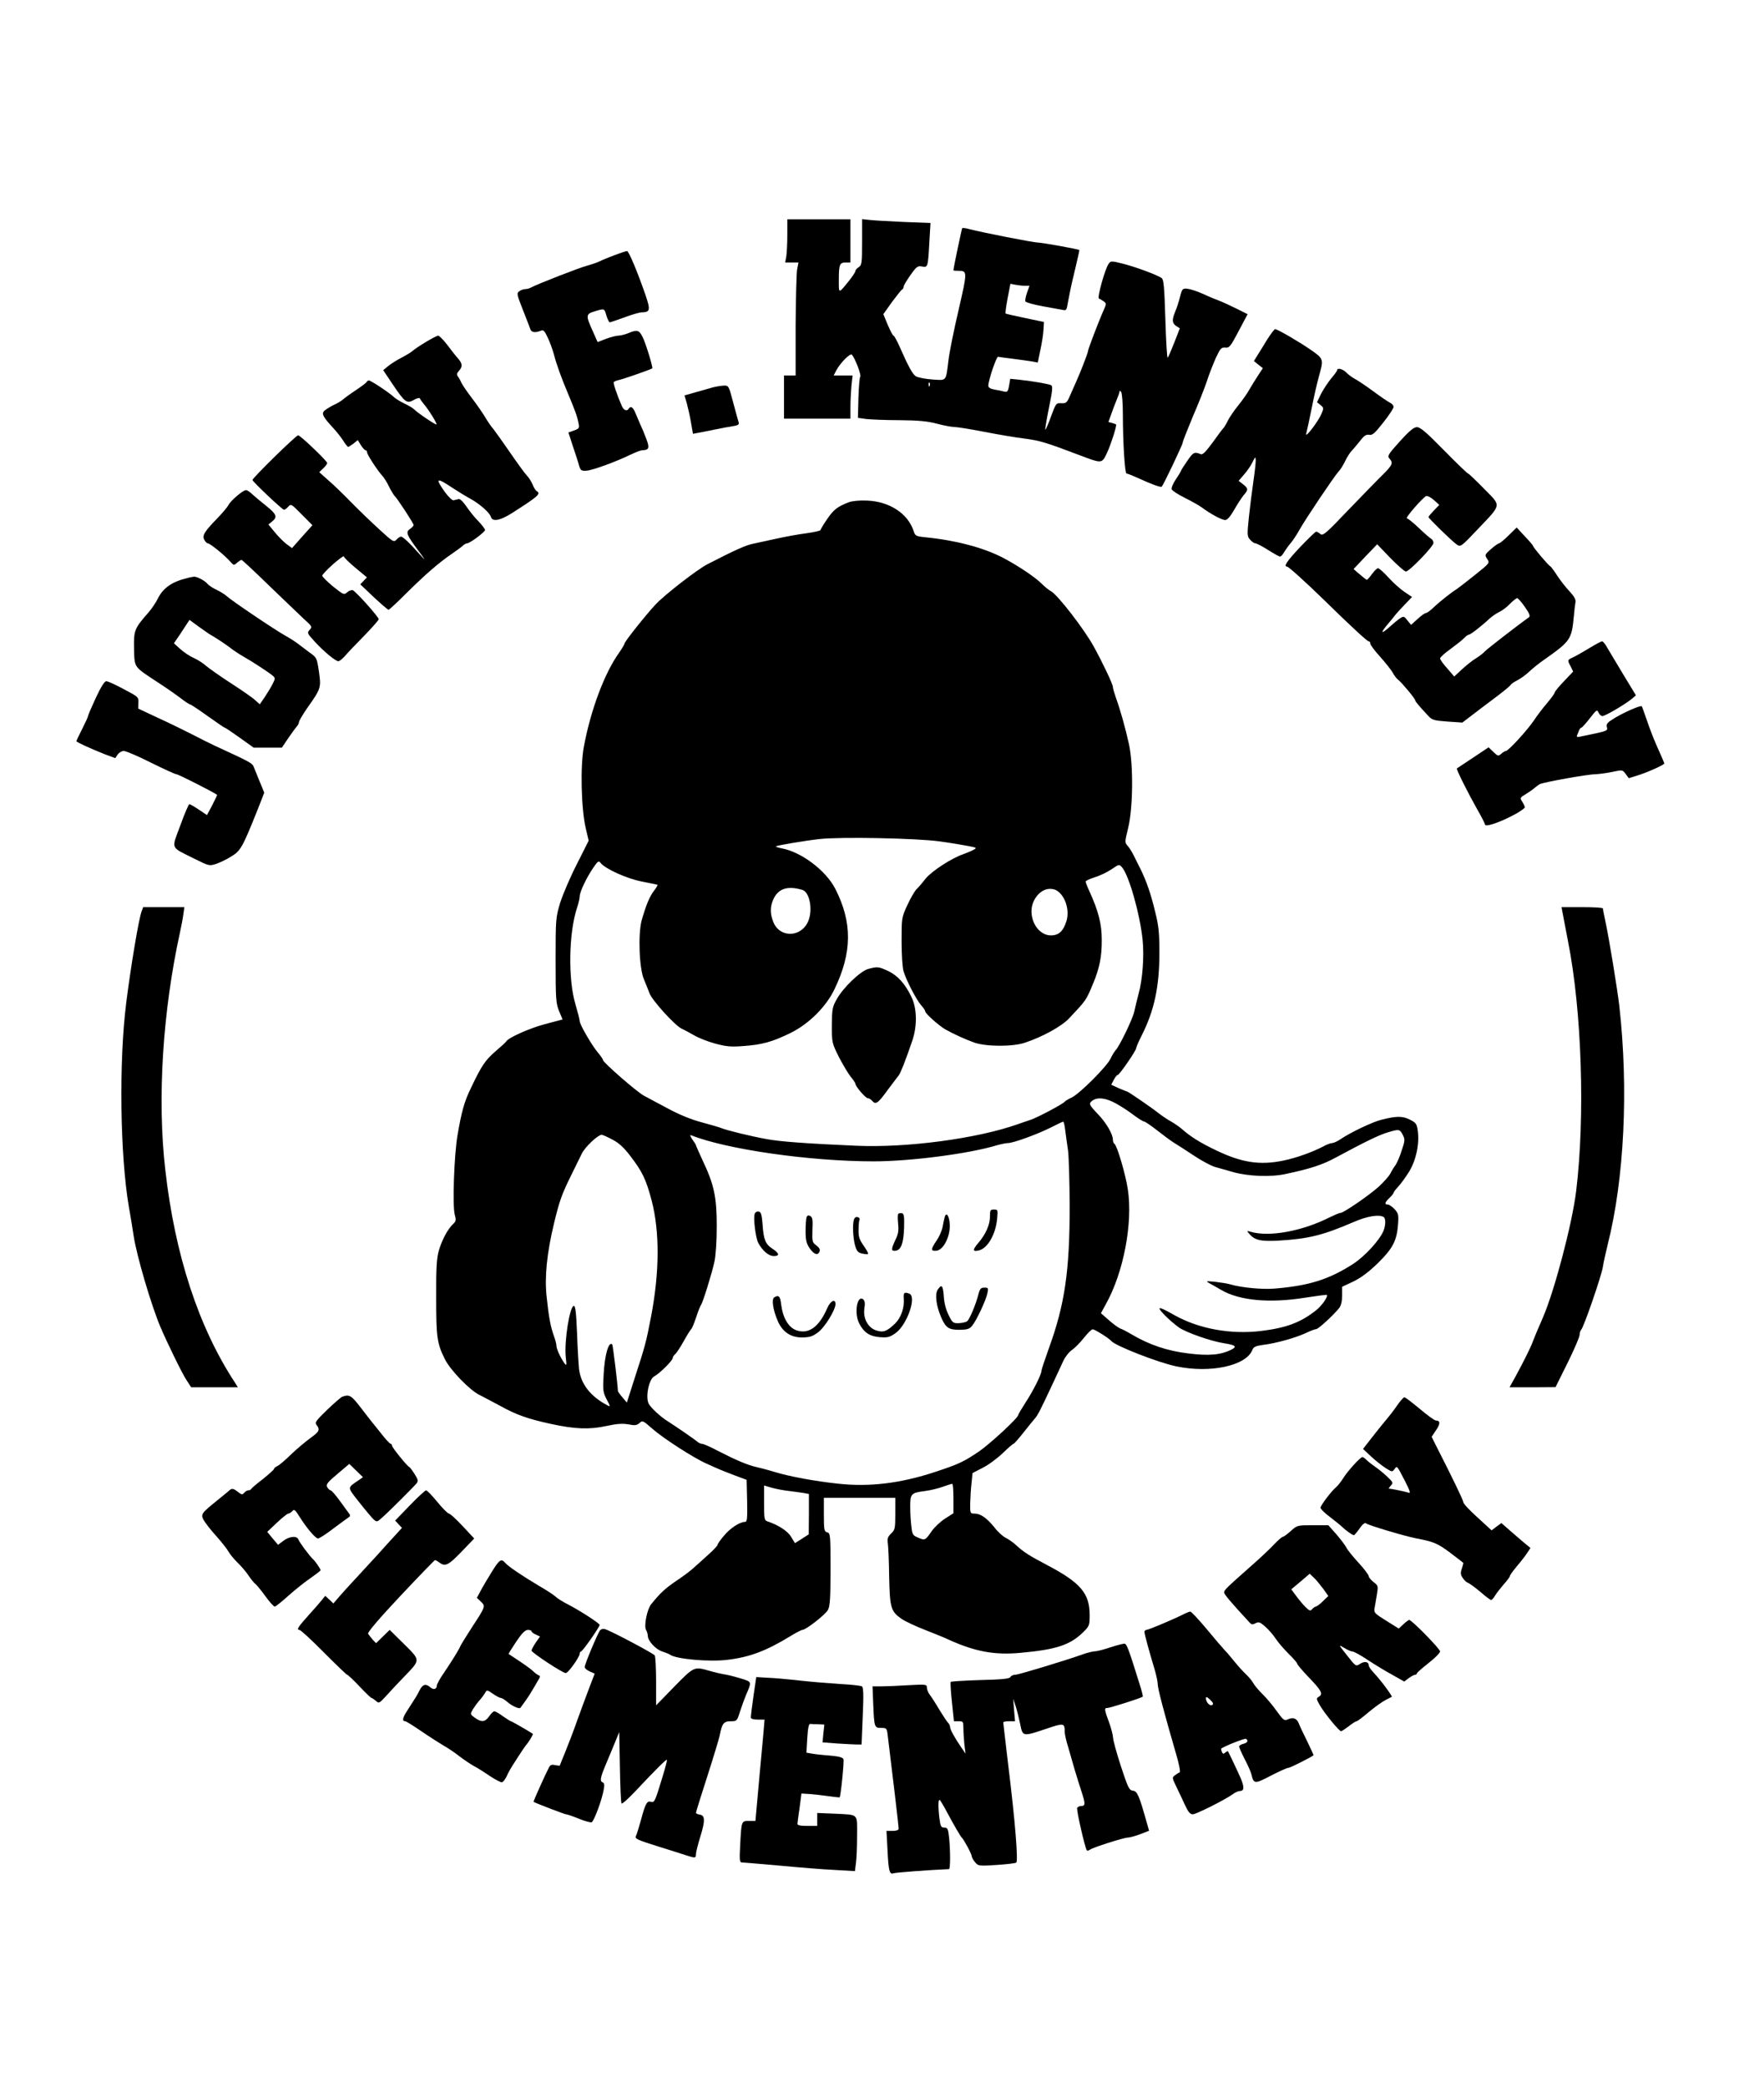<?xml version="1.0" standalone="no"?>
<!DOCTYPE svg PUBLIC "-//W3C//DTD SVG 20010904//EN"
 "http://www.w3.org/TR/2001/REC-SVG-20010904/DTD/svg10.dtd">
<svg version="1.0" xmlns="http://www.w3.org/2000/svg"
 width="1062pt" height="1256pt" viewBox="0 0 1062 1256"
 preserveAspectRatio="xMidYMid meet">
<g transform="translate(0,1256) scale(0.1,-0.1)"
fill="#000000" stroke="none">
<path d="M4740 11148 c0 -51 -3 -110 -6 -130 l-7 -38 40 0 40 0 -8 -42 c-4
-24 -8 -177 -9 -340 l0 -298 -35 0 -35 0 0 -130 0 -130 200 0 200 0 0 69 c0
37 3 96 6 130 l7 61 -57 0 -57 0 16 31 c24 45 83 105 94 94 19 -22 58 -124 50
-132 -4 -4 -9 -62 -11 -128 l-3 -120 50 -7 c28 -3 118 -7 200 -7 114 -1 168
-6 225 -21 41 -11 89 -20 105 -20 17 0 98 -13 180 -29 83 -16 193 -35 245 -41
90 -12 125 -22 330 -100 136 -51 133 -52 165 15 21 45 55 149 55 169 0 2 -11
6 -24 10 l-23 6 17 47 c9 27 24 65 33 87 9 21 17 44 17 50 0 6 5 4 10 -4 5 -8
10 -67 10 -131 0 -173 12 -359 22 -359 6 0 37 -13 71 -28 78 -36 135 -57 141
-51 11 11 126 253 126 264 0 7 28 78 61 157 34 78 72 175 85 214 12 39 37 101
53 138 28 60 34 66 58 64 24 -3 31 6 80 99 l54 102 -68 34 c-37 18 -84 40
-103 47 -19 7 -63 25 -97 41 -33 15 -76 29 -93 31 -31 3 -33 1 -46 -49 -7 -29
-20 -69 -29 -89 -20 -49 -19 -69 6 -86 l22 -14 -33 -85 c-18 -46 -36 -88 -40
-92 -4 -4 -10 99 -14 230 -6 194 -10 240 -22 249 -23 18 -161 69 -238 88 -65
16 -69 16 -81 -1 -22 -29 -71 -206 -59 -210 6 -2 19 -10 29 -17 16 -12 16 -15
2 -47 -27 -59 -97 -241 -97 -253 0 -10 -49 -136 -70 -181 -5 -11 -20 -45 -34
-77 -22 -52 -26 -56 -56 -55 -32 2 -33 0 -63 -81 -16 -45 -32 -81 -34 -78 -2
2 8 61 22 131 21 103 24 129 14 136 -14 8 -100 23 -196 34 l-51 5 -7 -41 c-6
-35 -10 -40 -29 -36 -11 3 -38 9 -58 12 -26 5 -38 12 -38 24 1 34 49 176 59
174 5 -2 47 -7 93 -13 46 -6 97 -13 114 -16 l32 -6 15 74 c9 40 18 95 19 122
l3 48 -114 24 c-63 13 -115 25 -117 27 -2 2 3 43 12 91 l17 88 30 -6 c16 -3
42 -6 57 -6 l28 0 -15 -42 c-8 -22 -12 -46 -10 -52 3 -6 51 -20 108 -30 57
-10 112 -20 121 -22 12 -4 19 2 22 18 2 13 10 50 16 83 6 33 23 105 36 159 13
54 23 100 22 101 -7 6 -226 45 -249 45 -26 0 -338 61 -413 81 -21 6 -40 8 -43
6 -3 -4 -53 -240 -53 -254 0 -2 12 -3 28 -3 57 0 57 -1 3 -236 -28 -120 -56
-257 -61 -304 -16 -128 -9 -120 -98 -114 -42 3 -86 12 -98 19 -20 13 -44 56
-100 183 -15 34 -31 62 -35 62 -4 0 -19 29 -34 64 l-27 65 52 73 c30 40 57 75
62 76 4 2 8 9 8 16 0 7 19 39 41 70 37 52 44 57 70 52 35 -7 36 -4 44 145 l7
117 -158 6 c-88 4 -180 9 -206 12 l-48 5 0 -138 c0 -127 -2 -139 -20 -151 -11
-7 -20 -17 -20 -23 0 -6 -17 -32 -37 -57 -66 -82 -63 -82 -63 1 0 95 5 107 41
107 l29 0 0 130 0 130 -190 0 -190 0 0 -92z m857 -910 c-3 -8 -6 -5 -6 6 -1
11 2 17 5 13 3 -3 4 -12 1 -19z"/>
<path d="M3700 11024 c-36 -13 -79 -31 -95 -39 -17 -8 -49 -18 -70 -24 -39 -9
-303 -112 -337 -131 -10 -6 -26 -10 -36 -10 -10 0 -26 -6 -36 -13 -16 -12 -15
-19 22 -112 22 -55 42 -108 45 -117 7 -19 29 -22 62 -9 17 7 23 1 43 -42 13
-27 29 -72 37 -101 17 -65 45 -141 85 -236 42 -100 56 -139 63 -177 6 -29 4
-33 -27 -44 l-34 -12 28 -86 c16 -47 33 -99 37 -116 8 -26 13 -30 44 -28 35 2
176 53 266 97 29 14 61 26 70 26 41 1 45 14 23 71 -11 30 -27 68 -35 84 -7 17
-20 47 -29 68 -15 37 -29 46 -41 27 -11 -18 -30 -10 -42 18 -29 66 -52 136
-48 142 3 4 17 10 32 13 24 5 194 64 200 70 5 6 -40 153 -58 188 -21 43 -33
46 -86 24 -19 -8 -46 -15 -59 -15 -13 0 -47 -9 -75 -19 l-51 -20 -29 65 c-43
95 -43 104 11 120 60 18 58 19 71 -26 7 -22 16 -40 20 -40 4 0 44 14 89 30 45
17 91 30 103 30 51 1 54 13 24 102 -49 142 -102 268 -112 267 -5 0 -39 -11
-75 -25z"/>
<path d="M7630 10518 c-21 -35 -48 -78 -60 -97 l-21 -34 27 -22 27 -21 -29
-44 c-16 -24 -39 -62 -52 -84 -12 -23 -43 -66 -67 -96 -25 -30 -52 -71 -62
-90 -9 -19 -21 -40 -27 -46 -6 -6 -36 -46 -66 -88 -39 -53 -59 -74 -70 -70
-39 16 -46 13 -82 -40 -21 -30 -38 -57 -38 -60 0 -3 -14 -26 -31 -51 -17 -25
-28 -52 -25 -60 3 -8 38 -31 78 -51 40 -20 87 -46 103 -58 52 -39 121 -76 141
-76 13 0 30 20 54 61 19 34 45 73 57 88 29 33 29 41 -3 66 l-27 21 32 37 c18
20 41 53 51 74 18 36 19 37 20 11 0 -15 -6 -71 -14 -125 -8 -54 -20 -150 -27
-214 -11 -108 -11 -117 7 -137 10 -12 24 -22 31 -22 8 0 42 -18 77 -40 35 -22
67 -40 72 -40 6 0 17 12 26 28 9 15 27 40 40 55 13 15 37 52 53 81 38 67 206
317 233 347 12 12 30 41 41 65 11 23 29 51 39 61 10 10 32 37 50 59 24 32 37
40 55 37 19 -4 34 9 85 74 34 43 62 85 62 94 0 9 -10 20 -23 26 -12 6 -58 37
-102 70 -44 32 -93 65 -109 73 -15 8 -38 25 -50 37 -20 22 -56 31 -56 15 0 -5
-16 -27 -35 -49 -19 -23 -46 -64 -61 -92 l-25 -52 21 -17 c20 -16 20 -19 6
-52 -20 -48 -101 -153 -92 -120 4 14 18 80 32 148 13 68 33 155 44 195 30 107
30 107 -51 163 -71 49 -197 122 -212 123 -4 1 -25 -27 -47 -61z"/>
<path d="M2563 10501 c-35 -21 -71 -45 -80 -54 -10 -8 -40 -27 -68 -41 -27
-14 -63 -37 -79 -50 l-29 -24 59 -88 c72 -107 84 -115 126 -91 18 11 34 14 36
9 2 -6 12 -20 22 -32 29 -33 83 -120 78 -125 -4 -4 -112 68 -137 93 -7 7 -33
22 -56 33 -23 11 -51 28 -61 37 -28 27 -141 102 -153 102 -5 0 -11 -4 -13 -8
-1 -5 -32 -28 -68 -52 -36 -24 -70 -49 -77 -56 -7 -6 -32 -22 -57 -33 -24 -12
-50 -29 -56 -36 -14 -17 -4 -36 55 -100 21 -22 48 -57 61 -77 13 -21 27 -38
30 -38 3 0 17 9 32 20 l26 21 19 -31 c10 -16 23 -30 28 -30 5 0 9 -6 9 -13 0
-13 63 -110 92 -141 10 -11 28 -39 39 -63 12 -24 27 -49 33 -56 19 -18 116
-167 116 -177 0 -5 -10 -16 -22 -24 -27 -19 -21 -34 51 -131 45 -60 46 -64 11
-25 -66 74 -104 110 -116 110 -6 0 -18 -8 -27 -18 -16 -17 -21 -14 -104 62
-48 44 -124 117 -168 162 -44 45 -105 105 -137 132 l-56 50 24 23 c13 12 24
27 24 32 0 12 -162 167 -175 167 -13 0 -275 -257 -275 -269 0 -9 174 -174 189
-179 4 -1 16 6 25 17 18 20 19 19 82 -45 l65 -65 -62 -69 -61 -69 -34 25 c-18
14 -50 46 -70 71 l-38 46 22 18 c34 27 27 44 -35 94 -32 25 -70 57 -84 70 -14
14 -31 25 -38 25 -18 0 -91 -62 -106 -90 -7 -14 -38 -50 -68 -81 -77 -79 -91
-103 -77 -128 6 -12 16 -21 21 -21 13 0 104 -74 135 -110 21 -24 23 -24 41 -7
11 9 23 17 27 17 4 0 78 -69 164 -153 87 -83 181 -174 210 -201 51 -46 53 -49
36 -67 -16 -18 -15 -21 31 -71 54 -59 124 -117 142 -118 6 0 24 14 40 32 15
18 67 72 116 122 48 49 87 94 87 99 0 14 -142 172 -157 175 -8 2 -23 -4 -33
-13 -19 -17 -22 -15 -85 35 -36 30 -65 59 -65 65 0 6 29 37 65 69 36 31 65 53
65 47 0 -6 31 -36 69 -68 l70 -58 -20 -21 -20 -21 81 -77 c45 -42 85 -76 89
-76 5 0 55 47 112 104 111 110 193 181 274 236 28 19 56 40 63 47 7 7 19 13
25 13 17 1 107 68 107 80 0 6 -18 30 -40 53 -23 23 -55 63 -73 90 -20 29 -38
46 -47 43 -8 -2 -21 -5 -29 -7 -8 -2 -30 19 -53 50 -60 85 -52 90 47 24 32
-21 81 -51 109 -66 58 -33 113 -82 122 -109 9 -30 55 -21 125 23 163 104 177
117 149 134 -6 4 -17 21 -24 40 -8 18 -23 42 -35 54 -11 11 -56 73 -100 137
-44 64 -90 128 -101 142 -12 13 -34 45 -49 71 -15 25 -51 77 -80 115 -29 38
-57 79 -62 90 -5 12 -14 29 -21 38 -10 14 -9 20 5 36 23 25 21 44 -5 74 -13
14 -42 51 -65 82 -24 31 -49 56 -55 56 -7 -1 -41 -18 -75 -39z"/>
<path d="M4290 10228 c-19 -5 -65 -19 -102 -29 l-67 -19 14 -48 c7 -26 19 -78
25 -115 l12 -68 32 6 c17 3 63 12 101 20 39 8 87 17 108 20 31 5 38 10 34 23
-3 9 -18 63 -33 120 -27 102 -27 102 -58 101 -17 -1 -47 -6 -66 -11z"/>
<path d="M8427 9903 c-70 -78 -76 -88 -62 -103 23 -26 19 -38 -37 -94 -29 -28
-123 -125 -208 -213 -138 -145 -156 -160 -171 -147 -8 7 -20 14 -25 14 -5 0
-48 -42 -96 -92 -80 -85 -102 -118 -80 -118 9 0 108 -89 222 -200 159 -156
261 -250 270 -250 6 0 10 -6 10 -14 0 -8 27 -44 60 -80 32 -36 66 -79 75 -95
8 -16 23 -36 33 -43 21 -16 102 -113 102 -123 0 -7 27 -39 80 -95 22 -24 35
-27 115 -33 l89 -6 55 42 c30 23 93 71 140 106 47 35 90 70 94 77 4 7 23 20
41 29 18 9 51 32 72 52 21 20 62 53 90 72 159 112 166 122 179 261 3 36 8 75
10 86 3 15 -8 35 -36 65 -23 24 -56 67 -75 96 -18 28 -37 53 -41 55 -11 4
-103 114 -103 121 0 4 -22 30 -50 59 l-49 53 -48 -47 c-27 -27 -53 -48 -58
-48 -6 -1 -27 -16 -49 -35 -38 -34 -38 -35 -23 -59 17 -25 16 -25 -75 -98 -50
-40 -98 -77 -107 -83 -34 -21 -98 -72 -136 -107 -21 -21 -44 -38 -51 -38 -6 0
-29 -16 -50 -36 l-39 -35 -22 27 c-20 26 -23 26 -45 12 -13 -9 -41 -32 -63
-52 -51 -46 -57 -38 -11 16 20 24 42 50 48 59 7 9 32 36 56 61 l43 45 -45 30
c-24 16 -68 55 -96 86 -29 32 -57 57 -64 57 -6 0 -22 -16 -36 -35 -14 -19 -28
-35 -31 -35 -3 0 -22 15 -43 33 l-37 32 71 75 71 74 79 -82 c44 -45 86 -82 94
-82 20 0 166 151 166 172 0 9 -6 21 -14 25 -8 5 -42 34 -75 66 -33 31 -65 57
-71 57 -14 0 97 127 116 134 8 3 29 -8 47 -24 l32 -29 -32 -33 c-18 -19 -33
-37 -33 -40 0 -8 142 -146 171 -166 22 -15 26 -13 124 91 148 156 145 138 39
246 -49 50 -92 91 -96 91 -4 0 -69 63 -145 140 -106 108 -143 140 -163 139
-18 0 -45 -22 -103 -86z m754 -997 c28 -40 33 -55 23 -62 -68 -48 -252 -191
-264 -204 -8 -10 -33 -29 -55 -43 -22 -13 -60 -44 -85 -67 l-45 -42 -42 49
c-24 26 -43 53 -43 60 0 7 28 32 63 57 34 25 71 54 81 65 11 12 24 21 29 21
10 0 76 51 126 98 14 12 39 30 56 38 18 8 47 30 65 49 19 19 39 35 44 35 6 -1
27 -25 47 -54z"/>
<path d="M5110 9537 c-68 -26 -91 -44 -130 -101 -22 -32 -40 -62 -40 -66 0 -5
-39 -13 -87 -20 -49 -6 -128 -21 -178 -32 -49 -11 -112 -24 -138 -30 -44 -8
-113 -39 -278 -124 -62 -32 -254 -181 -311 -241 -55 -58 -188 -225 -188 -236
0 -5 -15 -30 -33 -56 -87 -121 -171 -344 -212 -566 -22 -116 -16 -371 11 -488
l18 -77 -72 -143 c-40 -78 -84 -182 -100 -232 -26 -88 -27 -95 -27 -345 0
-236 2 -259 21 -306 l21 -50 -106 -28 c-94 -25 -223 -83 -233 -104 -2 -4 -30
-30 -64 -59 -62 -53 -85 -87 -149 -222 -40 -82 -56 -140 -81 -286 -20 -120
-31 -424 -16 -477 9 -32 7 -39 -10 -55 -31 -28 -68 -97 -86 -160 -13 -46 -17
-104 -16 -283 0 -240 5 -275 52 -370 31 -64 148 -186 207 -215 22 -11 78 -41
125 -66 99 -55 168 -79 305 -109 146 -32 234 -35 335 -13 64 14 97 16 133 10
40 -8 51 -6 67 8 18 17 21 15 77 -34 63 -56 248 -176 328 -211 77 -35 85 -38
165 -69 l75 -28 3 -127 c2 -109 0 -126 -13 -126 -31 0 -91 -39 -127 -84 -21
-24 -38 -49 -38 -54 0 -5 -24 -31 -52 -56 -29 -26 -70 -63 -90 -81 -20 -19
-70 -56 -111 -83 -65 -45 -92 -70 -147 -138 -24 -29 -44 -129 -31 -153 6 -11
11 -27 11 -37 0 -30 48 -82 87 -94 21 -7 43 -16 48 -20 36 -26 238 -44 346
-30 133 16 233 54 377 142 34 21 67 38 73 38 21 0 140 93 154 121 12 22 15 74
15 244 0 208 -1 217 -20 222 -18 5 -20 14 -20 107 l0 101 215 0 215 0 0 -96
c0 -89 -2 -97 -25 -119 -20 -19 -24 -30 -20 -59 3 -20 7 -110 8 -201 4 -187
10 -209 75 -254 22 -15 86 -45 143 -67 56 -22 121 -48 143 -59 157 -71 275
-93 431 -78 211 19 295 46 373 121 41 40 42 43 42 107 0 130 -55 194 -254 299
-107 56 -145 80 -191 123 -16 15 -44 34 -60 42 -17 8 -49 37 -70 65 -46 56
-82 81 -119 81 -25 0 -26 2 -25 63 1 34 4 89 8 121 l6 60 62 32 c34 17 88 57
120 88 32 31 61 56 65 56 3 0 30 30 60 68 29 37 60 75 68 84 17 19 29 42 100
193 28 61 60 130 72 155 12 25 35 54 52 65 16 11 48 43 71 72 22 28 46 52 53
52 12 1 99 -54 112 -70 23 -29 285 -131 392 -153 206 -43 422 4 458 100 7 17
19 23 62 29 77 9 195 42 256 70 29 14 58 25 65 25 14 0 107 86 140 128 11 15
17 40 17 75 l0 52 68 32 c47 23 90 55 148 111 90 89 114 135 121 237 4 54 1
63 -22 88 -14 15 -32 27 -40 27 -22 0 -18 13 10 40 14 13 25 27 25 31 0 4 12
20 28 37 15 16 45 57 66 91 42 69 63 170 51 248 -5 38 -11 46 -47 64 -44 23
-84 22 -173 -1 -52 -13 -185 -76 -245 -117 -19 -13 -42 -23 -50 -23 -9 0 -34
-9 -55 -21 -65 -34 -163 -69 -237 -84 -142 -30 -253 -13 -408 62 -98 47 -153
82 -205 128 -16 14 -46 34 -65 45 -19 10 -53 33 -75 50 -37 30 -183 130 -189
130 -2 0 -24 9 -50 20 l-46 21 15 29 c9 17 19 30 24 30 10 0 111 146 111 161
0 5 14 38 31 72 78 152 109 298 109 502 0 118 -4 162 -25 245 -26 110 -54 189
-89 260 -13 25 -31 62 -41 82 -10 20 -26 46 -36 57 -18 20 -18 22 3 108 29
119 32 376 5 503 -22 99 -51 203 -78 278 -10 29 -19 59 -19 67 0 17 -63 149
-116 245 -58 105 -217 310 -256 331 -13 7 -37 26 -55 44 -39 40 -145 111 -237
159 -116 60 -282 104 -463 122 -59 6 -63 8 -73 39 -35 105 -146 177 -280 182
-45 2 -89 -2 -110 -10z m545 -2041 c66 -9 144 -22 174 -28 53 -10 54 -11 30
-24 -13 -7 -40 -18 -59 -25 -69 -23 -191 -102 -228 -148 -20 -26 -45 -55 -56
-65 -10 -11 -35 -53 -54 -95 -34 -74 -34 -76 -34 -217 0 -80 5 -159 12 -181
17 -56 79 -174 106 -204 13 -14 24 -30 24 -36 0 -13 81 -85 120 -108 45 -26
124 -62 175 -80 71 -25 232 -26 305 -1 106 35 220 98 265 145 107 114 103 108
148 216 37 90 51 160 50 260 0 93 -20 172 -74 290 -13 28 -23 54 -23 59 -1 4
24 16 55 26 31 9 76 31 101 48 44 30 46 31 62 13 42 -46 109 -282 125 -438 10
-100 0 -238 -25 -328 -9 -33 -20 -79 -25 -103 -9 -43 -90 -212 -114 -235 -6
-7 -20 -29 -29 -49 -23 -48 -186 -211 -234 -234 -20 -9 -39 -21 -42 -25 -9
-13 -163 -95 -205 -109 -22 -7 -56 -19 -76 -26 -245 -87 -670 -144 -976 -130
-298 13 -460 25 -538 40 -95 17 -241 53 -272 66 -12 5 -66 21 -119 35 -64 17
-134 46 -203 83 -59 31 -123 66 -144 77 -42 22 -247 201 -247 215 0 5 -13 24
-28 42 -37 42 -112 172 -112 192 0 9 -12 55 -26 103 -45 152 -40 431 11 582 8
25 15 54 15 66 0 26 42 115 83 174 26 38 32 42 42 28 26 -35 159 -96 250 -113
50 -10 92 -18 94 -20 1 -1 -8 -18 -22 -36 -27 -35 -48 -87 -74 -178 -22 -82
-15 -288 14 -355 11 -27 27 -66 34 -85 17 -43 150 -190 192 -211 18 -8 52 -27
77 -41 25 -15 81 -37 125 -49 67 -18 95 -21 171 -15 112 8 174 25 284 79 110
54 214 158 264 263 107 222 108 402 5 604 -57 111 -204 222 -323 244 -21 4
-36 9 -34 12 7 6 174 34 263 44 127 14 582 5 720 -14z m-825 -292 c44 -12 65
-120 36 -188 -41 -99 -171 -103 -210 -6 -20 49 -20 90 -2 133 29 68 85 88 176
61z m1553 -21 c38 -41 54 -110 38 -165 -19 -62 -46 -88 -94 -88 -64 0 -117 67
-117 146 0 69 54 134 110 134 27 0 43 -7 63 -27z m336 -1265 c31 -17 79 -48
107 -70 28 -21 56 -38 61 -38 6 0 42 -24 80 -54 38 -30 83 -63 99 -73 17 -10
70 -44 118 -76 49 -33 109 -65 135 -72 25 -7 73 -20 106 -30 91 -25 226 -31
315 -11 148 31 224 56 304 100 175 94 258 135 313 151 66 20 70 19 88 -15 14
-27 14 -35 -6 -94 -11 -36 -28 -75 -37 -88 -10 -13 -24 -36 -32 -52 -8 -16
-40 -51 -70 -79 -59 -53 -211 -157 -229 -157 -7 0 -35 -12 -64 -26 -165 -84
-365 -121 -477 -88 -23 7 -24 6 -11 -10 34 -41 70 -49 181 -43 180 11 264 32
450 112 80 35 153 47 180 30 13 -8 13 -47 0 -81 -21 -55 -111 -154 -183 -201
-146 -94 -266 -132 -476 -149 -72 -6 -199 6 -266 26 -16 5 -57 11 -90 15 -54
5 -58 5 -35 -8 14 -7 46 -26 72 -41 109 -64 291 -81 503 -47 71 11 131 19 133
17 9 -9 -29 -64 -64 -92 -94 -74 -178 -106 -332 -125 -184 -22 -374 13 -521
95 -98 56 -113 56 -61 2 25 -26 65 -60 89 -77 47 -31 193 -82 271 -94 69 -11
79 -20 44 -38 -64 -32 -134 -39 -261 -23 -125 15 -235 52 -341 115 -27 16 -58
32 -68 35 -10 4 -41 26 -68 50 l-48 42 30 55 c106 189 163 487 132 690 -13 90
-65 264 -80 274 -6 3 -10 15 -10 26 0 32 -39 100 -89 152 -56 59 -58 64 -35
82 31 23 82 17 143 -17z m-306 -160 c4 -29 11 -84 17 -123 5 -38 9 -187 10
-330 0 -394 -29 -596 -126 -862 -24 -67 -44 -127 -44 -134 0 -21 -50 -121 -96
-191 -24 -37 -44 -71 -44 -75 0 -17 -167 -171 -233 -217 -94 -64 -124 -78
-266 -125 -208 -69 -397 -92 -586 -71 -140 15 -291 43 -380 70 -38 12 -89 25
-111 30 -51 11 -124 42 -231 97 -45 24 -88 43 -97 43 -8 0 -21 6 -28 13 -12
11 -137 97 -177 122 -44 27 -103 82 -116 107 -20 41 2 148 34 164 31 16 111
95 111 110 0 6 7 17 15 24 9 7 32 43 52 79 20 36 40 68 45 72 4 3 17 34 29 70
11 35 25 69 29 74 11 14 65 187 81 260 8 36 14 123 14 215 0 177 -16 251 -86
398 -21 46 -39 86 -39 89 0 3 -10 19 -22 35 -13 20 -16 29 -7 25 213 -85 715
-157 1099 -157 221 0 574 46 739 96 25 7 56 14 69 14 32 0 175 52 257 93 39
20 73 36 76 36 3 1 9 -23 12 -51z m-2724 -58 c38 -20 69 -49 106 -98 72 -94
94 -139 128 -267 49 -187 48 -430 -3 -698 -30 -156 -37 -181 -94 -356 l-52
-163 -27 32 c-15 17 -27 35 -27 38 -1 38 -30 275 -34 280 -22 21 -46 -65 -52
-183 -5 -92 -4 -104 18 -147 24 -45 24 -47 4 -36 -101 53 -160 129 -170 219
-3 30 -9 127 -12 217 -5 122 -10 162 -19 162 -25 0 -59 -215 -49 -308 6 -51 5
-55 -8 -37 -23 32 -48 86 -48 105 0 10 -7 37 -16 61 -20 57 -30 111 -43 234
-13 117 1 261 44 440 33 137 46 175 108 300 27 55 54 109 59 120 19 41 98 115
121 115 7 -1 36 -14 66 -30z m2051 -2159 l0 -89 -50 -32 c-28 -18 -64 -52 -81
-76 -38 -55 -40 -57 -81 -39 -32 13 -36 18 -41 67 -4 29 -7 83 -7 120 0 78 5
83 91 94 30 4 77 15 104 25 28 10 53 18 58 18 4 1 7 -39 7 -88z m-990 45 c30
-4 70 -9 88 -12 l32 -6 0 -122 -1 -121 -42 -27 -41 -26 -23 38 c-21 35 -76 71
-145 94 -16 5 -18 19 -18 110 l0 105 48 -14 c26 -7 72 -16 102 -19z"/>
<path d="M5227 6728 c-47 -13 -151 -112 -190 -183 -26 -46 -28 -59 -29 -156 0
-105 1 -107 42 -190 24 -46 56 -100 71 -119 16 -19 29 -39 29 -43 0 -16 61
-87 75 -87 7 0 18 -7 25 -15 22 -26 35 -17 93 63 32 42 62 83 68 90 11 14 40
87 81 207 31 91 29 195 -5 265 -38 79 -83 129 -141 156 -56 26 -63 27 -119 12z"/>
<path d="M5960 5238 c0 -50 -26 -108 -71 -160 -35 -41 -34 -54 5 -44 52 13
100 96 109 189 5 55 5 57 -19 57 -22 0 -24 -4 -24 -42z"/>
<path d="M4544 5255 c-10 -24 5 -143 20 -174 26 -49 63 -81 95 -81 37 0 33 17
-10 45 -40 26 -52 54 -58 145 -5 61 -9 75 -24 78 -9 2 -20 -4 -23 -13z"/>
<path d="M5408 5254 c-4 -3 -4 -30 -1 -59 4 -42 1 -63 -16 -97 -27 -57 -27
-70 1 -66 33 4 48 46 51 140 2 67 -1 83 -13 86 -9 1 -19 0 -22 -4z"/>
<path d="M4856 5234 c-3 -9 -6 -46 -6 -83 0 -54 5 -75 23 -102 26 -39 51 -48
61 -22 5 12 -1 23 -19 37 -25 18 -26 23 -24 93 3 61 1 76 -13 84 -11 6 -18 4
-22 -7z"/>
<path d="M5687 5233 c-3 -10 -8 -36 -12 -57 -4 -22 -20 -59 -36 -82 -36 -53
-37 -66 -1 -62 42 5 83 85 80 157 -3 54 -21 80 -31 44z"/>
<path d="M5142 5222 c-11 -26 -7 -112 6 -159 10 -34 18 -43 43 -48 17 -4 33
-5 35 -2 3 3 -9 25 -27 50 -26 38 -31 54 -30 97 0 28 3 55 6 60 3 4 -2 11 -10
14 -10 3 -19 -1 -23 -12z"/>
<path d="M5645 4797 c-18 -28 -8 -100 23 -170 27 -60 45 -71 110 -71 46 1 59
5 75 25 26 31 84 155 92 197 6 29 5 32 -19 32 -21 0 -27 -7 -36 -42 -16 -62
-52 -147 -67 -160 -7 -6 -30 -11 -50 -12 -35 -1 -39 2 -62 49 -16 32 -27 73
-29 113 -5 67 -13 75 -37 39z"/>
<path d="M5441 4743 c4 -57 -17 -115 -53 -150 -50 -47 -69 -54 -112 -41 -50
16 -81 72 -72 133 5 30 3 45 -7 54 -37 30 -56 -84 -24 -145 28 -54 62 -77 122
-82 48 -4 60 -1 95 23 70 48 131 221 84 239 -30 11 -36 6 -33 -31z"/>
<path d="M4661 4751 c-17 -11 -7 -76 21 -141 29 -67 78 -100 147 -100 47 1 63
6 96 31 41 30 105 135 105 170 0 34 -30 20 -49 -23 -50 -116 -113 -160 -186
-135 -48 17 -82 75 -92 155 -6 51 -15 60 -42 43z"/>
<path d="M1125 9080 c-92 -22 -145 -61 -176 -125 -11 -22 -35 -58 -54 -80 -86
-98 -90 -108 -88 -219 3 -117 -4 -106 143 -203 47 -30 108 -73 136 -94 28 -22
54 -39 59 -39 4 0 51 -31 105 -70 54 -38 100 -70 103 -70 4 0 44 -27 90 -60
l84 -60 85 0 85 0 39 58 c21 31 45 63 51 70 7 7 13 19 13 26 0 7 22 44 48 82
85 120 86 125 72 222 -12 81 -13 84 -54 113 -22 17 -54 40 -69 52 -15 12 -52
36 -81 52 -63 35 -322 210 -350 236 -10 10 -38 27 -60 38 -23 10 -48 27 -56
36 -16 20 -64 45 -82 44 -7 -1 -26 -4 -43 -9z m133 -335 c47 -27 101 -63 132
-87 19 -15 53 -37 76 -50 53 -30 154 -96 176 -115 16 -14 16 -17 -2 -52 -10
-20 -32 -55 -47 -78 l-29 -42 -27 24 c-14 14 -79 59 -144 101 -65 42 -133 90
-152 106 -19 17 -52 38 -75 48 -23 10 -59 34 -80 53 l-39 35 19 28 c10 15 24
34 29 43 6 9 18 28 28 43 l18 27 50 -37 c28 -20 58 -41 67 -47z"/>
<path d="M9570 8660 c-36 -22 -80 -47 -97 -55 -38 -18 -38 -17 -17 -56 l15
-31 -55 -58 c-31 -32 -56 -63 -56 -68 0 -6 -21 -34 -46 -64 -25 -29 -61 -76
-79 -104 -39 -58 -154 -184 -169 -184 -5 0 -18 -8 -28 -17 -17 -15 -20 -15
-47 11 l-29 28 -93 -62 c-52 -34 -96 -64 -98 -65 -5 -5 69 -152 124 -249 25
-43 45 -83 45 -88 0 -19 91 12 183 62 31 17 57 36 57 41 0 5 -7 20 -15 33 -15
23 -15 25 22 47 21 13 44 29 51 36 8 7 22 17 31 23 24 12 289 60 337 60 22 1
67 7 101 14 61 13 61 13 80 -12 l19 -26 57 18 c60 19 157 63 157 71 0 2 -11
28 -24 57 -37 82 -55 127 -83 208 -14 41 -27 77 -29 79 -6 7 -97 -32 -157 -67
-50 -30 -58 -39 -53 -58 6 -24 8 -23 -167 -59 -11 -2 -16 1 -13 8 3 7 9 20 12
30 4 9 10 17 14 17 4 0 27 25 51 56 40 52 44 55 53 35 5 -11 15 -21 23 -21 17
0 136 70 175 102 l27 23 -76 125 c-41 69 -85 142 -97 162 -11 21 -25 38 -31
38 -5 0 -39 -18 -75 -40z"/>
<path d="M577 8360 c-26 -56 -47 -105 -47 -110 0 -5 -16 -39 -35 -77 -19 -37
-35 -71 -35 -74 0 -6 86 -45 174 -80 l60 -22 14 21 c8 12 25 22 37 22 13 0 86
-31 163 -70 77 -38 146 -70 154 -70 11 0 222 -107 245 -124 1 -1 -12 -29 -29
-62 l-32 -60 -49 33 c-27 18 -53 33 -57 33 -4 0 -29 -57 -54 -127 -55 -148
-63 -128 81 -200 90 -45 93 -46 133 -33 22 7 64 27 92 45 57 34 68 54 163 292
l36 92 -26 63 c-14 35 -31 75 -36 89 -10 26 -15 29 -239 132 -30 14 -89 44
-130 65 -41 21 -132 66 -202 98 l-126 59 1 35 c2 34 0 36 -88 82 -49 27 -97
48 -105 48 -11 0 -32 -34 -63 -100z"/>
<path d="M852 7073 c-16 -42 -64 -325 -92 -548 -45 -357 -37 -921 16 -1230 9
-49 22 -129 29 -176 19 -122 105 -413 160 -544 44 -103 134 -287 158 -322 l28
-43 141 0 140 0 -16 26 c-220 334 -363 770 -421 1284 -49 425 -16 952 89 1430
8 36 17 84 20 108 l6 42 -124 0 -124 0 -10 -27z"/>
<path d="M9407 7068 c3 -18 18 -96 33 -173 83 -417 104 -1054 49 -1505 -24
-196 -130 -598 -200 -760 -28 -63 -55 -128 -61 -145 -12 -34 -55 -120 -105
-212 l-35 -63 139 0 138 1 73 147 c40 81 72 156 72 168 0 11 4 24 9 30 16 15
123 326 131 379 4 28 18 88 29 134 100 396 126 936 70 1436 -12 102 -61 404
-84 510 -8 38 -15 73 -15 77 0 5 -56 8 -125 8 l-124 0 6 -32z"/>
<path d="M2060 4153 c-8 -3 -49 -39 -91 -79 -68 -66 -75 -76 -63 -91 22 -29
17 -39 -38 -79 -29 -21 -81 -65 -116 -98 -34 -34 -71 -65 -82 -70 -11 -5 -20
-12 -20 -17 0 -4 -30 -31 -67 -61 -38 -29 -69 -56 -71 -60 -2 -5 -9 -8 -17 -8
-7 0 -18 -7 -25 -15 -11 -13 -15 -12 -37 5 -30 23 -37 24 -55 7 -7 -6 -38 -32
-68 -56 -97 -78 -102 -85 -85 -118 8 -15 41 -59 75 -96 33 -37 67 -80 75 -95
8 -15 32 -44 54 -66 22 -21 53 -57 68 -80 15 -22 33 -44 40 -49 6 -4 33 -36
59 -72 26 -36 52 -65 58 -65 5 0 43 30 85 68 42 37 102 85 134 106 31 22 57
42 57 45 0 8 -31 53 -45 66 -21 19 -81 100 -88 118 -9 25 -54 21 -91 -7 l-32
-24 -33 39 -32 39 58 55 c32 30 63 55 69 55 6 0 17 7 24 15 11 13 17 8 42 -32
44 -70 97 -133 113 -133 7 0 51 28 96 63 46 34 88 65 93 68 5 4 4 13 -3 20 -6
8 -31 42 -56 77 -25 34 -49 62 -55 62 -5 0 -14 9 -20 19 -8 16 0 28 62 80 l71
60 41 -40 41 -40 -24 -17 c-72 -49 -72 -40 1 -133 36 -46 75 -92 86 -103 21
-18 22 -18 54 11 42 37 189 184 206 205 11 14 9 23 -12 56 -14 22 -29 42 -33
43 -14 7 -103 117 -103 128 0 6 -4 11 -8 11 -5 0 -33 30 -62 68 -30 37 -58 72
-62 77 -5 6 -29 37 -54 70 -59 77 -70 84 -114 68z"/>
<path d="M8410 4099 c-19 -28 -51 -69 -71 -92 -19 -23 -57 -70 -84 -105 l-49
-63 48 -45 c27 -25 66 -56 88 -70 38 -24 40 -25 53 -7 16 22 13 26 63 -70 29
-56 35 -77 24 -72 -15 6 -107 25 -120 25 -3 0 2 8 11 18 16 17 14 20 -21 54
-20 19 -53 46 -72 59 -19 13 -43 32 -52 41 -10 10 -21 18 -26 18 -12 0 -87
-82 -114 -125 -14 -22 -33 -47 -43 -55 -29 -24 -95 -111 -95 -125 0 -7 25 -32
56 -55 31 -24 64 -50 73 -59 21 -21 63 -51 72 -51 3 0 19 18 34 40 18 26 32
37 39 31 16 -12 230 -76 301 -90 106 -20 130 -30 206 -87 41 -31 76 -58 78
-60 2 -1 -2 -17 -8 -35 -9 -26 -8 -37 5 -56 8 -13 23 -27 32 -30 9 -3 43 -28
74 -54 31 -27 60 -49 65 -49 5 0 16 12 25 28 9 15 33 45 52 67 20 22 36 44 36
49 0 5 20 32 43 60 24 28 52 64 62 80 l19 29 -40 33 c-21 18 -61 52 -87 75
l-48 42 -30 -22 -29 -22 -85 78 c-47 42 -85 83 -85 91 0 11 -57 130 -167 346
l-24 48 26 39 c27 38 27 59 0 59 -8 0 -51 31 -97 70 -46 38 -87 70 -93 70 -5
0 -26 -23 -45 -51z"/>
<path d="M2467 3499 l-88 -91 20 -22 21 -22 -41 -45 c-22 -24 -71 -77 -107
-118 -37 -40 -95 -103 -129 -140 -34 -36 -78 -85 -99 -109 l-37 -43 -24 23
-25 23 -20 -25 c-11 -14 -45 -53 -76 -87 -66 -73 -79 -93 -60 -93 8 0 74 -61
147 -135 74 -74 137 -135 141 -135 4 0 37 -31 74 -70 36 -38 69 -70 73 -70 3
0 15 -8 26 -17 18 -17 20 -16 64 32 25 28 72 78 106 113 100 104 100 97 -1
197 l-86 85 -41 -40 -41 -40 -21 22 c-11 13 -23 29 -27 35 -4 8 67 92 195 228
111 118 205 215 208 215 4 0 16 -7 27 -15 34 -26 54 -16 132 65 l77 80 -70 75
c-38 41 -76 75 -82 75 -7 0 -39 32 -70 70 -32 39 -62 70 -68 70 -5 0 -50 -41
-98 -91z"/>
<path d="M7771 3345 c-21 -19 -43 -35 -48 -35 -5 0 -27 -19 -49 -42 -22 -24
-84 -83 -139 -131 -157 -139 -165 -147 -165 -162 0 -11 35 -53 155 -183 10
-11 17 -11 34 -2 19 10 27 7 59 -21 20 -18 49 -51 63 -73 15 -23 50 -63 78
-91 28 -27 51 -54 51 -59 0 -5 29 -39 63 -75 82 -85 94 -106 69 -122 -19 -12
-18 -13 3 -51 27 -48 117 -158 129 -158 4 0 25 14 46 30 21 17 42 30 47 30 5
0 38 25 73 55 36 30 81 62 100 72 19 10 37 19 39 20 6 3 -70 105 -106 142 -18
19 -33 40 -33 48 0 22 -26 26 -53 8 -24 -16 -25 -15 -77 51 -53 67 -53 67 -18
46 19 -12 42 -22 50 -22 9 0 51 -23 94 -52 44 -29 110 -69 149 -90 l69 -39 28
21 c15 11 32 20 38 20 5 0 10 3 10 8 0 4 32 32 70 62 39 30 70 62 70 70 0 16
-171 190 -186 190 -4 0 -20 -12 -35 -26 l-28 -26 -75 47 c-68 42 -75 49 -71
73 3 15 9 52 14 82 9 54 9 56 -20 78 -16 13 -29 29 -29 36 0 7 -27 43 -60 79
-33 36 -67 77 -74 92 -8 15 -35 51 -61 81 l-48 54 -93 0 c-93 0 -94 0 -133
-35z m194 -346 l32 -45 -33 -32 c-18 -18 -38 -32 -43 -32 -4 0 -14 -7 -21 -15
-11 -13 -16 -11 -41 13 -15 15 -40 45 -56 67 l-29 39 56 47 55 47 23 -22 c13
-11 38 -42 57 -67z"/>
<path d="M2960 3098 c-25 -40 -55 -91 -67 -114 l-22 -41 24 -23 c29 -27 28
-30 -52 -152 -35 -54 -67 -106 -71 -115 -10 -24 -48 -85 -99 -161 -24 -34 -43
-69 -43 -77 0 -22 -20 -28 -39 -11 -27 24 -46 19 -64 -16 -17 -34 -21 -40 -74
-122 -30 -46 -34 -66 -13 -66 5 0 50 -28 101 -63 50 -34 110 -72 132 -85 22
-12 64 -40 93 -63 29 -22 68 -48 86 -58 18 -9 61 -36 96 -60 35 -23 69 -41 75
-38 7 3 18 17 26 33 16 35 20 42 69 118 20 32 42 63 47 70 17 18 47 68 43 70
-16 12 -127 76 -132 76 -3 0 -25 14 -48 30 -22 17 -46 30 -52 30 -6 0 -20 -14
-31 -30 -24 -35 -46 -38 -86 -9 -29 21 -29 21 -12 51 10 16 28 41 40 54 13 14
27 34 33 44 11 20 12 20 48 -5 20 -14 42 -25 48 -25 6 0 24 -11 40 -25 26 -23
71 -43 77 -34 2 2 15 20 29 40 15 20 35 52 46 71 11 19 26 45 34 58 11 18 11
23 0 27 -7 3 -21 13 -30 22 -9 10 -46 37 -82 61 -36 24 -66 44 -68 45 -1 1 19
34 45 73 35 52 54 71 71 72 12 0 22 -4 22 -8 0 -5 11 -14 25 -20 l26 -12 -26
-37 c-14 -21 -25 -42 -25 -48 1 -12 187 -135 206 -135 15 0 84 97 84 117 0 7
4 13 8 13 9 0 112 147 112 160 0 9 -115 84 -190 123 -30 15 -64 36 -75 47 -11
10 -56 40 -100 65 -101 60 -187 118 -204 139 -23 27 -35 19 -81 -56z"/>
<path d="M7127 2845 c-54 -28 -212 -95 -225 -95 -6 0 -12 -6 -12 -12 0 -13 28
-116 61 -225 10 -34 19 -75 19 -90 0 -27 41 -181 110 -418 18 -60 28 -111 22
-113 -5 -1 -18 -9 -28 -17 -18 -13 -18 -15 7 -67 14 -29 38 -79 52 -110 20
-44 32 -58 48 -58 20 0 190 85 241 121 14 11 33 19 42 19 27 0 28 23 6 76 -17
39 -66 143 -77 163 -2 2 -9 -1 -17 -8 -11 -9 -15 -8 -20 5 -4 9 -5 18 -4 19
14 13 142 64 149 59 17 -10 9 -24 -16 -30 -14 -3 -25 -11 -25 -16 0 -6 15 -40
34 -77 19 -36 37 -77 40 -91 14 -58 19 -59 118 -7 51 26 99 48 106 47 10 0
123 57 150 75 1 1 -16 39 -38 84 -22 44 -45 92 -50 106 -12 32 -34 41 -65 27
-23 -11 -28 -7 -70 51 -24 34 -63 80 -86 102 -22 22 -47 51 -54 65 -8 14 -28
38 -44 53 -17 16 -48 50 -68 75 -21 26 -48 58 -62 72 -13 14 -62 71 -109 128
-47 56 -90 102 -96 102 -6 0 -23 -7 -39 -15z m171 -547 c-14 -9 -38 17 -38 41
0 10 7 8 25 -9 19 -18 22 -26 13 -32z"/>
<path d="M3613 2748 c-15 -19 -93 -205 -93 -222 0 -7 14 -19 30 -26 17 -7 30
-13 30 -14 0 0 -14 -37 -31 -81 -17 -44 -50 -134 -74 -200 -23 -66 -57 -154
-74 -195 -17 -41 -31 -76 -31 -77 0 -1 -13 0 -28 3 -22 5 -30 1 -39 -18 -26
-51 -93 -201 -91 -203 16 -9 187 -75 196 -75 6 0 41 -12 76 -26 35 -15 70 -24
78 -22 14 6 63 137 73 199 5 27 3 38 -8 42 -16 6 -12 29 14 92 5 11 26 63 48
115 l39 95 4 -212 c2 -116 6 -214 10 -218 4 -4 42 30 85 76 126 134 184 191
188 187 2 -2 -9 -46 -25 -98 -46 -152 -50 -161 -70 -155 -24 8 -34 -8 -60
-105 -13 -47 -27 -93 -32 -102 -7 -15 11 -23 139 -63 82 -26 161 -50 177 -56
41 -13 46 -12 46 12 0 12 12 58 26 104 30 96 29 129 -3 133 -13 2 -23 7 -23
11 0 5 31 105 69 222 38 118 71 228 74 244 13 70 24 85 65 85 38 0 39 1 57 58
10 31 26 75 35 97 36 83 36 81 -18 99 -28 9 -72 21 -98 26 -27 4 -74 15 -104
24 -92 26 -91 26 -211 -96 l-109 -112 0 145 c0 79 -4 149 -8 155 -7 12 -262
147 -298 158 -13 4 -25 1 -31 -6z"/>
<path d="M6685 2645 c-38 -13 -81 -24 -95 -24 -13 -1 -42 -8 -65 -16 -103 -37
-393 -125 -412 -125 -12 0 -26 -6 -30 -14 -6 -10 -49 -15 -181 -18 -95 -3
-175 -8 -178 -11 -3 -3 0 -57 7 -121 l12 -116 29 0 c26 0 28 -2 28 -42 0 -24
3 -68 6 -98 l7 -55 -24 35 c-40 58 -69 110 -69 125 0 7 -6 20 -13 27 -7 7 -30
42 -52 78 -21 36 -47 76 -57 89 -10 13 -18 33 -18 44 0 19 -4 20 -112 14 -62
-4 -136 -7 -164 -7 l-51 0 4 -102 c6 -145 7 -148 48 -148 32 0 34 -2 39 -42
32 -260 66 -545 66 -565 0 -8 -14 -13 -36 -13 l-37 0 6 -112 c6 -128 12 -152
36 -143 12 5 218 20 334 25 9 0 9 105 1 189 -6 54 -9 61 -29 61 -19 0 -23 7
-29 53 -9 76 -8 123 3 112 5 -6 24 -37 41 -70 44 -82 83 -149 90 -155 12 -10
60 -99 60 -112 1 -7 9 -24 20 -36 19 -23 22 -24 129 -17 60 4 113 10 119 14
13 8 -6 246 -48 587 -16 137 -30 252 -30 257 0 4 16 7 35 7 l36 0 -6 68 -5 67
15 -45 c8 -25 20 -73 27 -107 15 -76 15 -76 155 -29 109 37 113 36 113 -19 0
-12 9 -54 21 -91 11 -38 29 -100 40 -139 12 -38 29 -96 40 -128 24 -73 24 -87
-1 -87 -11 0 -23 -6 -25 -12 -5 -14 48 -244 58 -255 4 -3 12 -1 19 4 16 13
204 73 229 73 10 0 43 9 73 20 l54 21 -12 42 c-48 171 -59 196 -85 199 -23 3
-29 15 -73 148 -26 80 -47 157 -47 172 -1 15 -10 51 -20 80 -34 92 -34 98 -14
98 15 0 199 58 213 68 2 1 -6 35 -19 75 -66 212 -77 242 -91 244 -8 0 -46 -9
-85 -22z"/>
<path d="M4536 2350 c-9 -63 -16 -121 -16 -127 0 -8 15 -13 41 -13 l42 0 -6
-72 c-4 -40 -13 -143 -21 -228 -8 -85 -17 -190 -21 -232 l-7 -78 -39 0 c-46 0
-45 1 -53 -147 -5 -93 -3 -103 12 -103 9 0 112 -9 227 -19 116 -11 264 -23
331 -26 l121 -7 6 47 c4 26 7 101 7 166 0 138 14 125 -142 133 l-98 4 0 -39 0
-39 -60 0 c-42 0 -60 4 -59 13 0 6 6 50 13 97 l11 85 50 -3 c28 -2 79 -8 114
-13 35 -5 65 -8 66 -7 7 8 28 217 23 230 -5 11 -29 17 -87 22 -44 3 -93 9
-108 12 l-28 5 5 87 c4 61 9 87 18 86 6 -1 28 -2 48 -2 l37 -2 -6 -54 -5 -53
90 -7 c50 -3 103 -6 118 -6 l27 0 7 171 c6 129 4 174 -5 179 -6 4 -64 11 -128
14 -64 4 -174 13 -246 21 -71 8 -160 16 -196 17 l-66 4 -17 -116z"/>
</g>
</svg>
